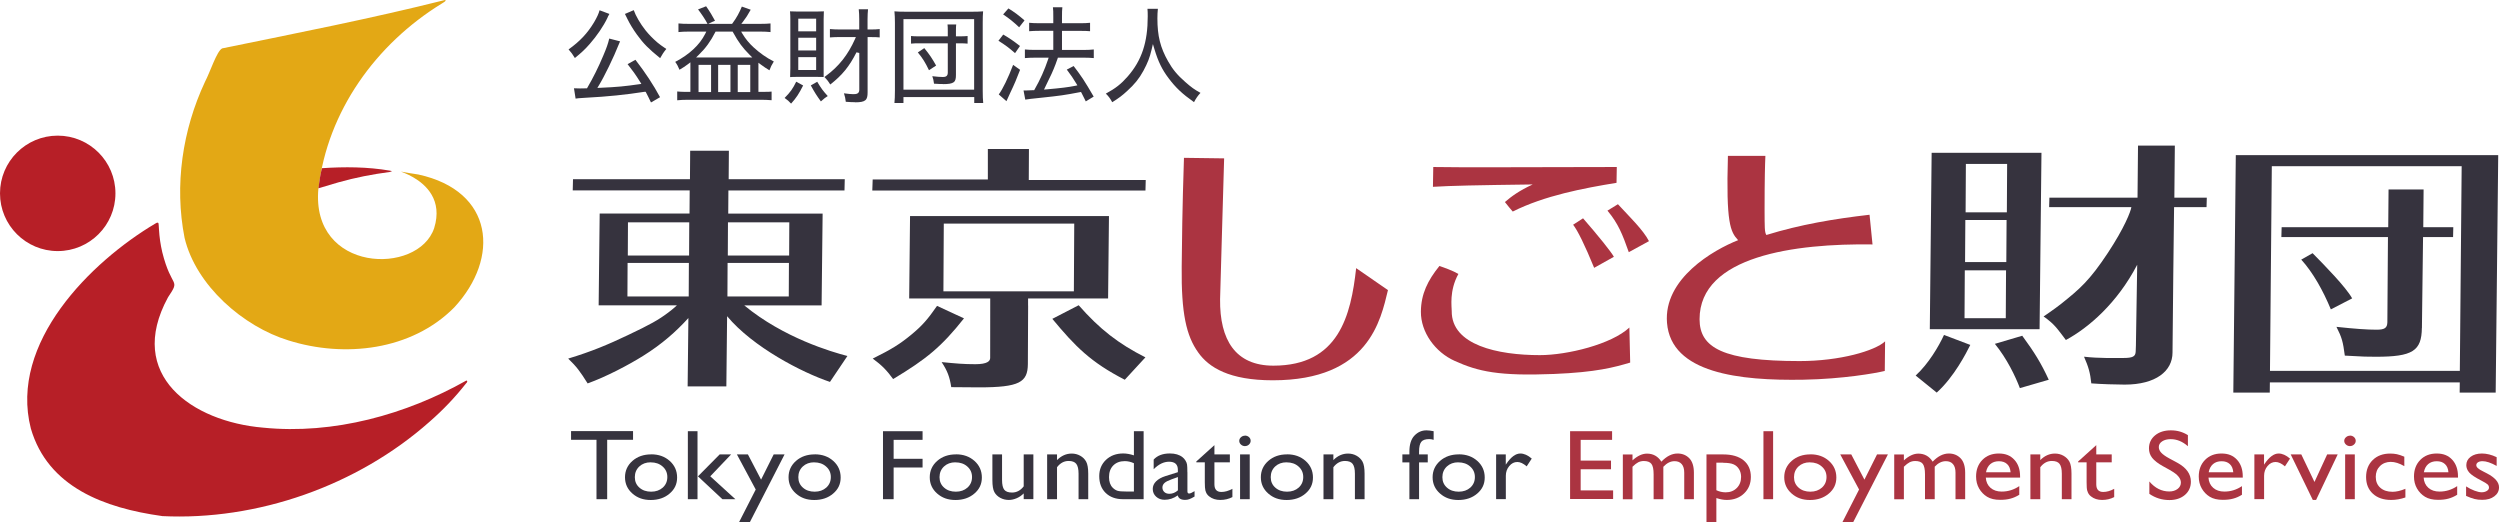 <?xml version="1.0" encoding="UTF-8"?>
<svg width="463px" height="97px" viewBox="0 0 463 97" version="1.1" xmlns="http://www.w3.org/2000/svg" xmlns:xlink="http://www.w3.org/1999/xlink">
    <title>footerID</title>
    <g id="footerID" stroke="none" fill="none" fill-rule="evenodd" stroke-width="1">
        <g id="_レイヤー_2">
            <rect id="Rectangle" x="0" y="0" width="89.86" height="96.67"></rect>
            <path d="M212.14,35.29 L161.55,35.29 L161.62,33.24 L182.95,33.24 L182.95,27.6 L190.56,27.6 L190.53,33.33 L212.19,33.33 L212.14,35.3 L212.14,35.29 Z M190.41,56.61 L190.36,67.45 C190.32,70.79 188.82,71.74 181.32,71.74 C180.3,71.74 179.67,71.74 176.17,71.7 C175.88,69.79 175.45,68.66 174.39,67.06 C177.06,67.32 178.42,67.45 180.64,67.45 C182.86,67.45 183.38,66.87 183.38,66.29 C183.38,65.94 183.39,56.61 183.39,56.61 L183.39,55.28 C183.39,55.28 168.38,55.28 168.38,55.28 L168.54,40.02 L205.38,40.02 L205.22,55.28 L190.4,55.28 L190.4,56.61 L190.41,56.61 Z M174.79,41.41 L174.72,53.95 L198.88,53.95 L198.95,41.41 L174.79,41.41 Z M208.31,70.33 C201.98,67.07 199.15,64.18 194.89,59.05 L199.77,56.53 C203.66,60.96 207.14,63.66 212.13,66.18 L208.31,70.33 Z" id="Shape" fill="#36333E" fill-rule="nonzero"></path>
            <path d="M226.71,29.32 C226.61,33.44 225.97,54.17 225.96,55.43 C225.88,62.96 228.8,67.72 235.83,67.72 C247.96,67.72 250.19,58.41 251.16,49.66 L257.05,53.73 C255.71,59.22 253.54,70.43 235.72,70.43 C227.67,70.43 223.88,68.06 221.92,65.29 C219.69,62.19 218.76,58.01 218.85,49.42 C218.89,45.1 218.96,38.65 219.27,29.23 L226.71,29.33 L226.71,29.32 Z" id="Path" fill="#AB3441" fill-rule="nonzero"></path>
            <path d="M270.09,50.74 C268.37,53.86 268.87,56.83 268.86,57.61 C268.8,63.92 277.39,65.77 285.18,65.77 C290.27,65.77 298.45,63.76 301.76,60.66 L301.91,67.15 C298.97,68.02 295.66,68.94 287.79,69.26 C277.58,69.67 273.78,68.82 269.39,66.83 C265.82,65.23 263.11,61.54 263.15,57.7 C263.18,54.44 264.42,51.93 266.58,49.26 C267.5,49.57 269.11,50.15 270.09,50.73 L270.09,50.74 Z M299.38,33.86 C293.3,34.85 286.02,36.23 280.16,39.18 C279.77,38.77 279.25,38.08 278.71,37.42 C279.88,36.4 281.38,35.29 283.86,34.16 C273.24,34.3 268.8,34.39 265.38,34.6 L265.44,30.93 C267,30.98 273.43,30.98 276.03,30.98 C279.72,30.98 296.11,30.93 299.43,30.93 L299.38,33.87 L299.38,33.86 Z" id="Shape" fill="#AB3441" fill-rule="nonzero"></path>
            <path d="M326.95,28.88 C326.88,30.34 326.8,33.25 326.8,38.92 C326.82,42.03 326.78,42.98 327.13,43.52 C333.43,41.58 339.59,40.54 346.24,39.77 L346.79,45.27 C332.44,45.06 314.76,47.4 314.76,59.12 C314.76,64.41 319.08,66.87 333.3,66.87 C340.77,66.87 347.25,64.97 349.12,63.22 L349.06,68.7 C347.35,69.12 341.29,70.19 334.01,70.32 C322.11,70.53 309.48,69.13 308.73,59.79 C308.06,51.61 317.32,46.28 321.9,44.48 C320.46,42.93 319.65,41.36 320.01,28.87 L326.94,28.87 L326.95,28.88 Z" id="Path" fill="#AB3441" fill-rule="nonzero"></path>
            <path d="M364.9,63.88 C364.15,65.38 361.91,69.8 358.68,72.71 L354.78,69.55 C357.16,67.37 359.05,64.16 360.03,62.03 L364.9,63.88 L364.9,63.88 Z M357.75,28.3 L378.08,28.3 L377.73,60.97 L357.4,60.97 L357.74,28.3 L357.75,28.3 Z M363.88,50.06 L363.83,58.93 L371.47,58.93 L371.52,50.06 L363.88,50.06 Z M363.98,40.74 L363.93,48.53 L371.57,48.53 L371.62,40.74 L363.98,40.74 Z M364.08,30.36 L364.03,39.32 L371.67,39.32 L371.72,30.36 L364.08,30.36 Z M374.52,62.18 C376.79,65.28 378,67.23 379.43,70.33 L374.08,71.88 C373.26,69.7 371.67,66.4 369.45,63.68 L374.52,62.18 L374.52,62.18 Z M395.79,49.07 C392.09,56.14 386.84,60.68 382.6,62.97 C381.39,61.37 380.67,60.29 379.34,59.26 C379.16,59.12 378.9,58.88 378.47,58.61 C378.47,58.61 380.53,57.22 381.75,56.25 C385.16,53.52 386.97,51.99 390.38,46.83 C393.44,42.19 394.6,39.2 394.73,38.36 L379.5,38.36 L379.55,36.61 L395.87,36.61 L395.96,26.97 L402.78,26.97 L402.69,36.61 L408.7,36.61 L408.65,38.36 L402.64,38.36 C402.64,38.36 402.35,61.86 402.35,65.29 C402.35,68.72 399.27,71.23 393.49,71.23 C392.14,71.23 388.93,71.14 387.31,71 C387.11,69.05 386.78,67.92 385.96,66.06 C388.65,66.38 391.87,66.3 393.16,66.3 C395.01,66.3 395.5,66.03 395.53,65.08 C395.53,64.84 395.57,64.03 395.57,64.03 L395.81,49.06 L395.79,49.07 Z" id="Shape" fill="#36333E" fill-rule="nonzero"></path>
            <path d="M414.08,28.73 L462.67,28.73 L462.2,72.71 L455.53,72.71 L455.55,70.82 L420.38,70.82 L420.36,72.71 L413.61,72.71 L414.07,28.73 L414.08,28.73 Z M420.4,68.69 L455.56,68.69 L455.9,30.78 L420.74,30.78 L420.4,68.69 L420.4,68.69 Z M448.53,60.74 C448.48,65 446.81,66.07 440.04,66.07 C438.38,66.07 437.95,66.07 434.26,65.86 C433.92,63.3 433.74,62.56 432.71,60.53 C436.09,60.9 438.43,61.06 440.15,61.06 C441.63,61.06 442.12,60.74 442.14,59.67 L442.25,43.91 L422.51,43.91 L422.56,42.08 L442.3,42.08 L442.36,35.09 L448.85,35.09 L448.79,42.08 L454.35,42.08 L454.31,43.91 L448.75,43.91 L448.54,60.74 L448.53,60.74 Z" id="Shape" fill="#36333E" fill-rule="nonzero"></path>
            <path d="M127.35,71.56 L134.52,71.56 L134.66,58.56 C139.43,64.29 148.55,69 153.71,70.73 L156.94,65.93 C154.04,65.18 145.11,62.57 137.84,56.56 L152.16,56.56 L152.35,39.56 L134.87,39.56 L134.9,35.27 L156.4,35.27 L156.45,33.19 L134.95,33.19 C134.95,33.19 134.99,27.92 134.99,27.92 L127.82,27.92 L127.78,33.19 L106.12,33.19 L106.07,35.26 L127.73,35.26 L127.7,39.55 L111.06,39.55 L110.87,56.55 L125.36,56.55 C125.36,56.55 124.85,57.07 123.74,57.9 C121.97,59.23 120.46,60.09 116.19,62.11 C112.63,63.8 109.6,65.09 105.23,66.41 C106.8,67.93 107.38,68.71 108.83,71.01 C112.32,69.75 116.39,67.6 119.07,65.93 C122.6,63.73 125.2,61.42 127.49,58.9 L127.35,71.56 L127.35,71.56 Z M127.55,54.9 L116.2,54.9 L116.23,48.69 L127.58,48.69 L127.55,54.9 Z M127.62,47.32 L116.27,47.32 L116.3,41.17 L127.65,41.17 L127.62,47.32 Z M134.82,41.17 L146.18,41.17 L146.15,47.32 L134.79,47.32 L134.82,41.17 L134.82,41.17 Z M134.72,54.9 L134.75,48.69 L146.11,48.69 L146.08,54.9 L134.72,54.9 L134.72,54.9 Z" id="Shape" fill="#36333E" fill-rule="nonzero"></path>
            <path d="M431.67,57.29 C430.26,53.87 428.36,50.45 426.19,48.08 L428.29,46.89 C430.51,49.13 434.46,53.17 435.62,55.26 L431.67,57.3 L431.67,57.29 Z" id="Path" fill="#36333E" fill-rule="nonzero"></path>
            <path d="M178.53,58.96 C174.38,64.19 171.65,66.45 165.41,70.2 C164.19,68.54 163.34,67.67 161.63,66.41 C165.15,64.67 166.67,63.71 168.74,62.01 C170.75,60.35 171.79,59.18 173.54,56.65 L178.53,58.96 L178.53,58.96 Z" id="Path" fill="#36333E" fill-rule="nonzero"></path>
            <path d="M120.56,18.97 C120.16,18.12 119.98,17.78 119.67,17.18 L119.58,17 L119.37,17 C115.93,17.54 112.42,17.9 108.67,18.09 L108.21,18.12 C107.28,18.18 106.97,18.2 106.6,18.26 L106.3,16.35 C106.65,16.37 107.01,16.38 107.42,16.38 C107.88,16.38 108,16.38 108.56,16.36 L108.71,16.36 C108.71,16.36 108.79,16.22 108.79,16.22 C109.84,14.42 110.83,12.44 111.72,10.32 C112.33,8.89 112.61,8.09 112.83,7.14 L114.84,7.66 C114.77,7.8 114.7,7.97 114.59,8.24 C113.67,10.58 111.91,14.2 110.9,15.84 L110.63,16.28 L111.15,16.26 C114.39,16.12 115.79,15.97 118.36,15.6 L118.78,15.54 L118.56,15.18 C117.68,13.77 117.19,13.1 116.23,11.88 L117.68,11.07 C119.51,13.44 121.01,15.71 122.24,18 L120.59,18.96 L120.59,18.96 L120.56,18.97 Z M122.26,10.77 C120.14,9.06 119.16,8.07 117.99,6.45 C117.27,5.46 116.66,4.46 116.19,3.5 C116.18,3.47 116.15,3.4 116.1,3.31 C116.06,3.24 116.02,3.15 115.97,3.05 C115.93,2.957 115.86,2.817 115.76,2.63 L115.74,2.58 L117.37,1.88 C117.73,2.92 118.58,4.39 119.53,5.59 C120.16,6.38 120.86,7.1 121.75,7.87 C122.23,8.26 122.48,8.45 123.4,9.07 C122.91,9.66 122.61,10.13 122.26,10.77 L122.26,10.77 L122.26,10.77 Z M106.47,10.75 C106.11,10.14 105.78,9.69 105.3,9.15 C107.39,7.66 108.81,6.15 110.02,4.13 C110.58,3.17 110.88,2.51 111.04,1.9 L112.86,2.58 C112.86,2.58 112.86,2.59 112.85,2.6 C112.81,2.69 112.79,2.73 112.75,2.79 C112.62,3 112.62,3 112.48,3.34 C111.76,4.85 110.54,6.64 109.23,8.13 C108.33,9.16 107.69,9.75 106.46,10.75 L106.46,10.75 L106.47,10.75 Z" id="Shape" fill="#36333E" fill-rule="nonzero"></path>
            <path d="M125.42,18.56 L125.42,16.94 C125.84,16.98 126.24,17.01 126.67,17.01 L127.86,17.01 L127.86,11.54 L127.42,11.88 C126.86,12.3 126.53,12.51 125.84,12.92 C125.6,12.32 125.39,11.93 125.05,11.46 C127.67,10.09 129.59,8.3 130.61,6.25 L130.81,5.85 L127.65,5.85 C126.85,5.85 126.2,5.88 125.65,5.94 L125.65,4.34 C126.19,4.4 126.79,4.42 127.65,4.42 L135.58,4.42 L135.66,4.31 C136.38,3.35 136.94,2.33 137.39,1.22 L139.03,1.8 C138.44,2.86 138.2,3.23 137.63,3.98 L137.29,4.42 L140.7,4.42 C141.67,4.42 142.23,4.39 142.7,4.34 L142.7,5.94 C142.15,5.88 141.51,5.85 140.74,5.85 L137.26,5.85 L137.51,6.27 C138.06,7.18 138.7,7.97 139.52,8.73 C140.65,9.78 141.95,10.7 143.31,11.39 C142.93,11.98 142.7,12.46 142.5,13.02 C141.84,12.62 141.51,12.4 140.9,11.95 L140.46,11.62 L140.46,17.01 L141.57,17.01 C142.2,17.01 142.57,17 142.9,16.96 L142.9,18.56 C142.24,18.51 141.66,18.48 141.06,18.48 L127.34,18.48 C126.67,18.48 126,18.51 125.44,18.57 L125.44,18.57 L125.42,18.56 Z M136.63,12.01 L136.63,17.05 L138.95,17.05 L138.95,12.01 L136.63,12.01 L136.63,12.01 Z M133,12.01 L133,17.05 L135.28,17.05 L135.28,12.01 L133,12.01 L133,12.01 Z M129.37,12.01 L129.37,17.05 L131.69,17.05 L131.69,12.01 L129.37,12.01 L129.37,12.01 Z M132.53,5.84 L132.45,5.99 C131.61,7.65 130.68,8.93 129.41,10.16 L128.92,10.64 L139.32,10.64 L138.85,10.17 C137.5,8.82 136.78,7.84 135.76,5.99 L135.68,5.85 L132.53,5.85 L132.53,5.84 Z M131.07,4.49 C130.64,3.62 129.83,2.46 129.28,1.74 L130.77,1.16 C131.42,2.07 132.02,3.08 132.42,3.85 C132.42,3.85 131.47,4.23 131.28,4.36 C131.1,4.49 131.06,4.5 131.06,4.5 L131.07,4.49 Z" id="Shape" fill="#36333E" fill-rule="nonzero"></path>
            <path d="M146.51,19.19 C146.13,18.77 145.84,18.51 145.31,18.14 C146.37,17.07 146.82,16.44 147.46,15.13 L148.74,15.83 C147.96,17.38 147.47,18.13 146.51,19.19 L146.51,19.19 L146.51,19.19 Z M158.37,18.93 C157.95,18.93 157.2,18.9 156.64,18.85 C156.58,18.27 156.48,17.83 156.3,17.28 C157.08,17.39 157.65,17.44 158.03,17.44 C158.57,17.44 159.14,17.38 159.14,16.63 L159.14,9.81 L158.62,9.69 C157.3,12.3 156.01,13.89 153.77,15.65 C153.45,15.12 153.19,14.79 152.78,14.36 L152.71,14.28 L152.66,14.28 C152.66,14.28 152.98,14.04 152.98,14.04 C155.35,12.3 157.05,10.14 158.34,7.25 L158.51,6.86 L155.51,6.86 C154.92,6.86 154.26,6.89 153.7,6.93 L153.7,5.38 C154.28,5.43 154.82,5.46 155.52,5.46 L159.13,5.46 L159.13,3.59 C159.13,2.84 159.1,2.28 159.04,1.71 L160.76,1.71 C160.71,2.24 160.67,2.78 160.67,3.59 L160.67,5.46 L161.31,5.46 C161.95,5.46 162.44,5.44 162.92,5.38 L162.92,6.93 C162.48,6.88 162.01,6.87 161.39,6.87 L160.68,6.87 L160.68,17.09 C160.68,18.51 160.36,18.95 158.36,18.95 L158.36,18.95 L158.37,18.93 Z M152.03,18.78 C151.27,17.75 150.85,17.08 150.16,15.82 L151.35,15.14 C152.07,16.35 152.42,16.83 153.3,17.79 C152.86,18.05 152.68,18.21 152.03,18.78 L152.03,18.78 L152.03,18.78 Z M146.33,14.28 C146.35,13.85 146.37,13.24 146.37,12.58 L146.37,3.65 C146.37,3 146.36,2.67 146.31,2.1 C146.8,2.13 147.26,2.14 147.76,2.14 L151.19,2.14 C151.75,2.14 152.19,2.13 152.58,2.1 C152.56,2.49 152.54,2.99 152.54,3.53 L152.54,14.26 C152.25,14.24 151.86,14.24 151.41,14.24 L147.48,14.24 C146.97,14.24 146.65,14.25 146.33,14.28 L146.33,14.28 L146.33,14.28 Z M147.84,10.58 L147.84,12.96 L151.15,12.96 L151.15,10.58 L147.84,10.58 Z M147.84,6.99 L147.84,9.35 L151.15,9.35 L151.15,6.99 L147.84,6.99 Z M147.84,3.46 L147.84,5.8 L151.15,5.8 L151.15,3.46 L147.84,3.46 Z" id="Shape" fill="#36333E" fill-rule="nonzero"></path>
            <path d="M182.08,19.07 L180.43,19.07 L180.43,17.98 L167.32,17.98 L167.32,19.07 L165.65,19.07 C165.71,18.47 165.74,17.79 165.74,16.77 L165.74,4.17 C165.74,3.4 165.71,2.76 165.65,2.1 C166.22,2.15 166.78,2.17 167.68,2.17 L180.06,2.17 C180.96,2.17 181.52,2.15 182.07,2.1 C182.02,2.72 182,3.26 182,4.17 L182,16.78 C182,17.76 182.03,18.5 182.09,19.06 L182.09,19.06 L182.08,19.07 Z M167.32,3.54 L167.32,16.61 L180.41,16.61 L180.41,3.54 L167.32,3.54 Z M174.6,15.56 C174.11,15.56 173.95,15.56 172.98,15.5 C172.9,14.89 172.83,14.56 172.66,14.11 C173.49,14.21 174.12,14.26 174.62,14.26 C175.04,14.26 175.53,14.17 175.53,13.47 L175.53,8.02 L170.29,8.02 C169.67,8.02 169.17,8.03 168.72,8.08 L168.72,6.67 C169.11,6.72 169.53,6.73 170.29,6.73 L175.53,6.73 L175.53,5.7 C175.53,5.15 175.52,4.83 175.48,4.53 L177.09,4.53 C177.05,4.82 177.04,5.14 177.04,5.7 L177.04,6.73 L177.87,6.73 C178.34,6.73 178.83,6.71 179.2,6.67 L179.2,8.08 C178.81,8.04 178.31,8.02 177.83,8.02 L177.04,8.02 L177.04,13.87 C177.04,15.21 176.74,15.58 174.6,15.58 L174.6,15.58 L174.6,15.56 Z M172.04,12.99 C171.36,11.57 170.87,10.78 169.98,9.71 L171.18,8.91 C172.17,10.13 172.59,10.76 173.37,12.14 L172.05,13 L172.05,13 L172.04,12.99 Z" id="Shape" fill="#36333E" fill-rule="nonzero"></path>
            <path d="M201.08,18.77 L200.84,18.28 C200.64,17.88 200.51,17.62 200.3,17.21 L200.2,17.03 L200,17.07 C197.11,17.62 196.44,17.72 192.84,18.1 C190.98,18.29 190.4,18.36 189.88,18.45 L189.56,16.76 C189.68,16.76 189.78,16.76 189.9,16.76 C190.22,16.76 190.7,16.74 191.38,16.7 L191.53,16.7 C191.53,16.7 191.61,16.56 191.61,16.56 C192.64,14.76 193.45,12.95 194.09,11.04 L194.21,10.68 L191.68,10.68 C190.99,10.68 190.37,10.71 189.81,10.76 L189.81,9.16 C190.34,9.22 190.94,9.24 191.7,9.24 L195.07,9.24 L195.07,5.71 L192.41,5.71 C191.8,5.71 191.22,5.73 190.6,5.78 L190.6,4.22 C191.09,4.27 191.69,4.3 192.43,4.3 L195.07,4.3 L195.07,3.15 C195.07,2.3 195.07,1.8 195,1.34 L196.75,1.34 C196.69,1.83 196.68,2.3 196.68,3.15 L196.68,4.3 L200.13,4.3 C200.81,4.3 201.34,4.28 201.88,4.22 L201.88,5.78 C201.38,5.73 200.86,5.72 200.15,5.72 L196.68,5.72 L196.68,9.25 L200.76,9.25 C201.44,9.25 202.02,9.22 202.57,9.16 L202.57,10.76 C202.06,10.71 201.45,10.68 200.78,10.68 L195.92,10.68 L195.86,10.87 C195.78,11.103 195.65,11.463 195.47,11.95 C195.07,13.01 194.52,14.23 193.74,15.77 L193.56,16.15 L193.35,16.59 L193.83,16.55 C196.57,16.31 197.86,16.15 199.14,15.89 L199.53,15.81 L199.33,15.47 C198.74,14.49 198.36,13.94 197.57,12.89 L198.84,12.23 C200.33,14.18 200.82,14.92 202.55,17.89 L201.1,18.77 L201.1,18.77 L201.08,18.77 Z M186.4,18.74 L184.97,17.49 C185.67,16.57 186.72,14.42 187.63,12.01 L188.92,12.93 C188.3,14.55 187.87,15.59 187.08,17.23 C186.84,17.723 186.633,18.177 186.46,18.59 C186.43,18.66 186.41,18.71 186.39,18.75 L186.39,18.75 L186.4,18.74 Z M187.98,9.84 C186.93,8.9 186.12,8.3 184.91,7.55 L185.8,6.4 C186.98,7.08 187.7,7.59 188.9,8.52 L187.98,9.85 L187.98,9.85 L187.98,9.84 Z M188.74,5.05 C187.77,4.12 186.88,3.4 185.78,2.67 L186.76,1.56 C187.95,2.3 188.67,2.84 189.74,3.78 L188.74,5.06 L188.74,5.06 L188.74,5.05 Z" id="Shape" fill="#36333E" fill-rule="nonzero"></path>
            <path d="M205.98,18.93 C205.63,18.27 205.3,17.82 204.8,17.34 C206.62,16.35 207.65,15.54 208.86,14.15 C211.45,11.18 212.56,7.85 212.56,3.02 C212.56,2.41 212.55,2.05 212.51,1.63 L214.44,1.63 C214.38,2.1 214.35,2.84 214.35,3.4 C214.35,6.65 214.89,8.81 216.33,11.35 C217.16,12.83 218.05,13.91 219.52,15.19 C220.61,16.15 221.21,16.59 222.33,17.2 C221.82,17.75 221.51,18.2 221.13,18.92 C218.93,17.36 217.76,16.26 216.42,14.48 C215.21,12.88 214.49,11.39 213.82,9.16 L213.52,8.16 L213.28,9.17 C212.91,10.72 212.57,11.6 211.76,13.11 C210.98,14.54 210.14,15.59 208.76,16.84 C207.83,17.7 207.22,18.16 205.98,18.93 L205.98,18.93 L205.98,18.93 Z" id="Path" fill="#36333E" fill-rule="nonzero"></path>
            <polygon id="Path" fill="#36333E" fill-rule="nonzero" points="105.77 79.84 117.24 79.84 117.24 81.45 112.45 81.45 112.45 92.45 110.47 92.45 110.47 81.45 105.76 81.45 105.76 79.84"></polygon>
            <path d="M120.6,84.14 C121.98,84.14 123.12,84.55 124.03,85.36 C124.94,86.17 125.4,87.2 125.4,88.43 C125.4,89.66 124.94,90.62 124.01,91.41 C123.09,92.2 121.92,92.6 120.52,92.6 C119.12,92.6 118.03,92.2 117.12,91.4 C116.21,90.6 115.75,89.6 115.75,88.39 C115.75,87.18 116.21,86.17 117.13,85.36 C118.05,84.55 119.21,84.15 120.6,84.15 L120.6,84.14 Z M120.51,85.62 C119.65,85.62 118.95,85.88 118.4,86.39 C117.85,86.91 117.57,87.57 117.57,88.37 C117.57,89.17 117.85,89.81 118.42,90.31 C118.98,90.81 119.71,91.06 120.59,91.06 C121.47,91.06 122.19,90.8 122.75,90.3 C123.31,89.79 123.59,89.14 123.59,88.35 C123.59,87.56 123.3,86.91 122.72,86.4 C122.14,85.88 121.4,85.63 120.52,85.63 L120.51,85.62 Z" id="Shape" fill="#36333E" fill-rule="nonzero"></path>
            <path d="M127.39,79.86 L129.18,79.86 L129.18,92.45 L127.39,92.45 L127.39,79.86 Z M133.28,84.16 L135.4,84.16 L131.54,88.21 L136.19,92.45 L133.79,92.45 L129.26,88.22 L133.28,84.16 L133.28,84.16 Z" id="Shape" fill="#36333E" fill-rule="nonzero"></path>
            <polygon id="Path" fill="#36333E" fill-rule="nonzero" points="143.29 84.16 145.3 84.16 138.89 96.67 136.89 96.67 139.96 90.66 136.47 84.15 138.51 84.15 140.95 88.83 143.29 84.15"></polygon>
            <path d="M150.89,84.14 C152.27,84.14 153.41,84.55 154.32,85.36 C155.23,86.17 155.69,87.2 155.69,88.43 C155.69,89.66 155.23,90.62 154.3,91.41 C153.38,92.2 152.21,92.6 150.81,92.6 C149.41,92.6 148.32,92.2 147.41,91.4 C146.5,90.6 146.04,89.6 146.04,88.39 C146.04,87.18 146.5,86.17 147.42,85.36 C148.34,84.55 149.5,84.15 150.89,84.15 L150.89,84.14 Z M150.79,85.62 C149.93,85.62 149.23,85.88 148.68,86.39 C148.13,86.91 147.85,87.57 147.85,88.37 C147.85,89.17 148.13,89.81 148.7,90.31 C149.26,90.81 149.99,91.06 150.87,91.06 C151.75,91.06 152.47,90.8 153.03,90.3 C153.59,89.79 153.87,89.14 153.87,88.35 C153.87,87.56 153.58,86.91 152.99,86.4 C152.41,85.88 151.67,85.63 150.79,85.63 L150.79,85.62 Z" id="Shape" fill="#36333E" fill-rule="nonzero"></path>
            <polygon id="Path" fill="#36333E" fill-rule="nonzero" points="163.53 79.86 170.86 79.86 170.86 81.46 165.5 81.46 165.5 84.97 170.86 84.97 170.86 86.58 165.5 86.58 165.5 92.45 163.53 92.45"></polygon>
            <path d="M177.04,84.14 C178.42,84.14 179.56,84.55 180.47,85.36 C181.38,86.17 181.84,87.2 181.84,88.43 C181.84,89.66 181.38,90.62 180.45,91.41 C179.53,92.2 178.36,92.6 176.96,92.6 C175.56,92.6 174.47,92.2 173.56,91.4 C172.65,90.6 172.19,89.6 172.19,88.39 C172.19,87.18 172.65,86.17 173.57,85.36 C174.49,84.55 175.65,84.15 177.04,84.15 L177.04,84.14 Z M176.94,85.62 C176.08,85.62 175.38,85.88 174.83,86.39 C174.28,86.91 174,87.57 174,88.37 C174,89.17 174.28,89.81 174.85,90.31 C175.41,90.81 176.14,91.06 177.02,91.06 C177.9,91.06 178.62,90.8 179.18,90.3 C179.74,89.79 180.02,89.14 180.02,88.35 C180.02,87.56 179.73,86.91 179.15,86.4 C178.57,85.88 177.83,85.63 176.95,85.63 L176.94,85.62 Z" id="Shape" fill="#36333E" fill-rule="nonzero"></path>
            <path d="M189.59,92.45 L189.59,91.38 C189.21,91.76 188.78,92.06 188.29,92.27 C187.8,92.48 187.32,92.59 186.83,92.59 C186.26,92.59 185.73,92.46 185.25,92.2 C184.77,91.94 184.4,91.58 184.16,91.14 C183.91,90.69 183.79,89.95 183.79,88.91 L183.79,84.16 L185.58,84.16 L185.58,88.88 C185.58,89.75 185.72,90.36 185.99,90.7 C186.26,91.04 186.74,91.22 187.42,91.22 C188.27,91.22 189,90.84 189.59,90.07 L189.59,84.15 L191.38,84.15 L191.38,92.44 L189.59,92.44 L189.59,92.45 Z" id="Path" fill="#36333E" fill-rule="nonzero"></path>
            <path d="M195.76,84.16 L195.76,85.21 C196.56,84.4 197.47,84 198.48,84 C199.04,84 199.57,84.13 200.05,84.4 C200.54,84.67 200.9,85.03 201.16,85.5 C201.41,85.97 201.54,86.7 201.54,87.71 L201.54,92.45 L199.75,92.45 L199.75,87.73 C199.75,86.88 199.61,86.28 199.33,85.91 C199.05,85.55 198.58,85.37 197.91,85.37 C197.06,85.37 196.35,85.76 195.76,86.53 L195.76,92.45 L193.93,92.45 L193.93,84.16 L195.76,84.16 L195.76,84.16 Z" id="Path" fill="#36333E" fill-rule="nonzero"></path>
            <path d="M210,79.86 L211.8,79.86 L211.8,92.45 L207.97,92.45 C206.63,92.45 205.57,92.06 204.77,91.29 C203.97,90.51 203.58,89.48 203.58,88.17 C203.58,86.95 204,85.95 204.83,85.16 C205.67,84.37 206.73,83.98 208.03,83.98 C208.63,83.98 209.29,84.1 210,84.33 L210,79.86 L210,79.86 Z M210,91.04 L210,85.79 C209.44,85.53 208.88,85.4 208.31,85.4 C207.42,85.4 206.71,85.67 206.18,86.2 C205.65,86.73 205.39,87.46 205.39,88.36 C205.39,89.21 205.62,89.87 206.08,90.33 C206.36,90.61 206.65,90.79 206.96,90.89 C207.27,90.99 207.82,91.03 208.62,91.03 L210.01,91.03 L210,91.04 Z" id="Shape" fill="#36333E" fill-rule="nonzero"></path>
            <path d="M219.91,87.46 L219.91,90.98 C219.91,91.26 220.01,91.4 220.22,91.4 C220.43,91.4 220.77,91.25 221.23,90.96 L221.23,91.96 C220.82,92.2 220.5,92.36 220.25,92.45 C220,92.54 219.75,92.58 219.48,92.58 C218.71,92.58 218.26,92.3 218.12,91.75 C217.36,92.29 216.55,92.56 215.69,92.56 C215.06,92.56 214.54,92.37 214.12,91.99 C213.7,91.61 213.49,91.13 213.49,90.55 C213.49,90.03 213.69,89.56 214.1,89.15 C214.51,88.74 215.09,88.41 215.85,88.17 L218.14,87.45 L218.14,87.01 C218.14,86.01 217.6,85.51 216.51,85.51 C215.53,85.51 214.58,85.97 213.66,86.9 L213.66,85.11 C214.35,84.36 215.35,83.98 216.66,83.98 C217.64,83.98 218.42,84.21 219.01,84.68 C219.21,84.83 219.38,85.03 219.54,85.28 C219.7,85.53 219.8,85.78 219.84,86.03 C219.88,86.28 219.9,86.75 219.9,87.45 L219.91,87.46 Z M218.15,90.81 L218.15,88.35 L216.95,88.78 C216.34,89 215.91,89.22 215.66,89.45 C215.41,89.68 215.28,89.96 215.28,90.29 C215.28,90.62 215.4,90.91 215.64,91.13 C215.88,91.35 216.19,91.45 216.57,91.45 C217.14,91.45 217.67,91.24 218.15,90.81 L218.15,90.81 Z" id="Shape" fill="#36333E" fill-rule="nonzero"></path>
            <path d="M221.55,85.47 L224.91,82.44 L224.91,84.15 L227.77,84.15 L227.77,85.63 L224.91,85.63 L224.91,89.69 C224.91,90.64 225.34,91.11 226.2,91.11 C226.84,91.11 227.52,90.92 228.24,90.53 L228.24,92.06 C227.55,92.42 226.8,92.59 225.99,92.59 C225.18,92.59 224.49,92.37 223.94,91.93 C223.77,91.8 223.63,91.65 223.52,91.49 C223.41,91.32 223.32,91.11 223.24,90.84 C223.17,90.57 223.13,90.06 223.13,89.31 L223.13,85.63 L221.56,85.63 L221.56,85.47 L221.55,85.47 Z" id="Path" fill="#36333E" fill-rule="nonzero"></path>
            <path d="M230.55,80.67 C230.84,80.67 231.1,80.76 231.31,80.95 C231.52,81.14 231.62,81.37 231.62,81.64 C231.62,81.91 231.51,82.13 231.31,82.33 C231.1,82.52 230.85,82.62 230.55,82.62 C230.28,82.62 230.03,82.52 229.82,82.33 C229.61,82.13 229.51,81.91 229.51,81.65 C229.51,81.39 229.61,81.17 229.82,80.98 C230.03,80.79 230.27,80.69 230.55,80.69 L230.55,80.67 Z M229.66,84.16 L231.45,84.16 L231.45,92.45 L229.66,92.45 L229.66,84.16 Z" id="Shape" fill="#36333E" fill-rule="nonzero"></path>
            <path d="M238.36,84.14 C239.74,84.14 240.88,84.55 241.79,85.36 C242.7,86.17 243.16,87.2 243.16,88.43 C243.16,89.66 242.7,90.62 241.77,91.41 C240.85,92.2 239.68,92.6 238.28,92.6 C236.88,92.6 235.79,92.2 234.88,91.4 C233.97,90.6 233.51,89.6 233.51,88.39 C233.51,87.18 233.97,86.17 234.89,85.36 C235.81,84.55 236.96,84.15 238.35,84.15 L238.36,84.14 Z M238.27,85.62 C237.41,85.62 236.71,85.88 236.16,86.39 C235.61,86.91 235.34,87.57 235.34,88.37 C235.34,89.17 235.62,89.81 236.19,90.31 C236.75,90.81 237.48,91.06 238.36,91.06 C239.24,91.06 239.96,90.8 240.52,90.3 C241.08,89.79 241.36,89.14 241.36,88.35 C241.36,87.56 241.07,86.91 240.49,86.4 C239.91,85.88 239.17,85.63 238.29,85.63 L238.27,85.62 Z" id="Shape" fill="#36333E" fill-rule="nonzero"></path>
            <path d="M246.94,84.16 L246.94,85.21 C247.74,84.4 248.65,84 249.66,84 C250.22,84 250.75,84.13 251.23,84.4 C251.71,84.67 252.08,85.03 252.34,85.5 C252.59,85.97 252.72,86.7 252.72,87.71 L252.72,92.45 L250.93,92.45 L250.93,87.73 C250.93,86.88 250.79,86.28 250.51,85.91 C250.23,85.55 249.76,85.37 249.09,85.37 C248.24,85.37 247.53,85.76 246.94,86.53 L246.94,92.45 L245.11,92.45 L245.11,84.16 L246.94,84.16 L246.94,84.16 Z" id="Path" fill="#36333E" fill-rule="nonzero"></path>
            <path d="M261.02,84.16 L261.02,83.66 C261.02,82.33 261.33,81.33 261.95,80.68 C262.57,80.03 263.31,79.7 264.18,79.7 C264.55,79.7 265,79.76 265.51,79.86 L265.51,81.46 C265.22,81.36 264.95,81.32 264.68,81.32 C263.98,81.32 263.49,81.49 263.22,81.83 C262.95,82.17 262.81,82.78 262.81,83.66 L262.81,84.16 L264.42,84.16 L264.42,85.64 L262.81,85.64 L262.81,92.45 L261.02,92.45 L261.02,85.64 L259.72,85.64 L259.72,84.16 L261.02,84.16 L261.02,84.16 Z" id="Path" fill="#36333E" fill-rule="nonzero"></path>
            <path d="M270.17,84.14 C271.55,84.14 272.69,84.55 273.6,85.36 C274.51,86.17 274.97,87.2 274.97,88.43 C274.97,89.66 274.51,90.62 273.58,91.41 C272.66,92.2 271.49,92.6 270.09,92.6 C268.69,92.6 267.6,92.2 266.69,91.4 C265.78,90.6 265.32,89.6 265.32,88.39 C265.32,87.18 265.78,86.17 266.7,85.36 C267.62,84.55 268.78,84.15 270.17,84.15 L270.17,84.14 Z M270.07,85.62 C269.21,85.62 268.51,85.88 267.96,86.39 C267.41,86.91 267.13,87.57 267.13,88.37 C267.13,89.17 267.41,89.81 267.98,90.31 C268.54,90.81 269.27,91.06 270.15,91.06 C271.03,91.06 271.75,90.8 272.31,90.3 C272.87,89.79 273.15,89.14 273.15,88.35 C273.15,87.56 272.86,86.91 272.28,86.4 C271.7,85.88 270.96,85.63 270.08,85.63 L270.07,85.62 Z" id="Shape" fill="#36333E" fill-rule="nonzero"></path>
            <path d="M278.87,84.16 L278.87,86.06 L278.97,85.91 C279.83,84.63 280.7,83.99 281.57,83.99 C282.24,83.99 282.95,84.3 283.68,84.93 L282.74,86.37 C282.12,85.83 281.54,85.56 281.01,85.56 C280.43,85.56 279.93,85.81 279.51,86.32 C279.09,86.82 278.88,87.42 278.88,88.11 L278.88,92.44 L277.08,92.44 L277.08,84.15 L278.88,84.15 L278.87,84.16 Z" id="Path" fill="#36333E" fill-rule="nonzero"></path>
            <polygon id="Path" fill="#AB3441" fill-rule="nonzero" points="290.77 79.86 298.56 79.86 298.56 81.46 292.74 81.46 292.74 85.3 298.36 85.3 298.36 86.91 292.74 86.91 292.74 90.82 298.75 90.82 298.75 92.42 290.78 92.42 290.78 79.85"></polygon>
            <path d="M308.05,86.43 L308.05,92.45 L306.25,92.45 L306.25,87.84 C306.25,86.92 306.12,86.28 305.85,85.92 C305.58,85.56 305.11,85.38 304.44,85.38 C304.07,85.38 303.72,85.46 303.41,85.61 C303.1,85.77 302.74,86.04 302.34,86.44 L302.34,92.46 L300.55,92.46 L300.55,84.17 L302.34,84.17 L302.34,85.26 C303.25,84.43 304.14,84.01 305.02,84.01 C306.17,84.01 307.05,84.51 307.69,85.5 C308.65,84.49 309.65,83.99 310.69,83.99 C311.57,83.99 312.29,84.29 312.86,84.87 C313.43,85.46 313.71,86.36 313.71,87.56 L313.71,92.45 L311.92,92.45 L311.92,87.54 C311.92,86.85 311.77,86.32 311.46,85.96 C311.15,85.59 310.71,85.41 310.13,85.41 C309.39,85.41 308.7,85.75 308.06,86.44 L308.05,86.43 Z" id="Path" fill="#AB3441" fill-rule="nonzero"></path>
            <path d="M316.04,96.67 L316.04,84.16 L319.17,84.16 C320.77,84.16 322.02,84.53 322.92,85.26 C323.81,85.99 324.26,87.02 324.26,88.33 C324.26,89.57 323.84,90.59 323,91.39 C322.16,92.19 321.09,92.59 319.79,92.59 C319.21,92.59 318.57,92.47 317.87,92.24 L317.87,96.67 L316.04,96.67 L316.04,96.67 Z M319.14,85.69 L317.87,85.69 L317.87,90.79 C318.42,91.05 319,91.18 319.6,91.18 C320.44,91.18 321.12,90.91 321.65,90.38 C322.18,89.85 322.45,89.16 322.45,88.32 C322.45,87.78 322.32,87.3 322.07,86.89 C321.82,86.48 321.48,86.17 321.04,85.99 C320.61,85.8 319.97,85.71 319.13,85.71 L319.14,85.69 Z" id="Shape" fill="#AB3441" fill-rule="nonzero"></path>
            <polygon id="Path" fill="#AB3441" fill-rule="nonzero" points="326.59 79.86 328.38 79.86 328.38 92.45 326.59 92.45"></polygon>
            <path d="M335.29,84.14 C336.67,84.14 337.81,84.55 338.72,85.36 C339.63,86.17 340.09,87.2 340.09,88.43 C340.09,89.66 339.63,90.62 338.7,91.41 C337.77,92.2 336.61,92.6 335.21,92.6 C333.81,92.6 332.72,92.2 331.81,91.4 C330.9,90.6 330.44,89.6 330.44,88.39 C330.44,87.18 330.9,86.17 331.82,85.36 C332.74,84.55 333.9,84.15 335.29,84.15 L335.29,84.14 Z M335.19,85.62 C334.33,85.62 333.63,85.88 333.08,86.39 C332.53,86.91 332.25,87.57 332.25,88.37 C332.25,89.17 332.53,89.81 333.1,90.31 C333.66,90.81 334.39,91.06 335.27,91.06 C336.15,91.06 336.87,90.8 337.43,90.3 C337.99,89.79 338.27,89.14 338.27,88.35 C338.27,87.56 337.98,86.91 337.39,86.4 C336.81,85.88 336.07,85.63 335.19,85.63 L335.19,85.62 Z" id="Shape" fill="#AB3441" fill-rule="nonzero"></path>
            <polygon id="Path" fill="#AB3441" fill-rule="nonzero" points="347.63 84.16 349.64 84.16 343.23 96.67 341.23 96.67 344.3 90.66 340.81 84.15 342.85 84.15 345.29 88.83 347.63 84.15"></polygon>
            <path d="M358.31,86.43 L358.31,92.45 L356.51,92.45 L356.51,87.84 C356.51,86.92 356.37,86.28 356.11,85.92 C355.84,85.56 355.37,85.38 354.7,85.38 C354.33,85.38 353.98,85.46 353.67,85.61 C353.36,85.77 353,86.04 352.6,86.44 L352.6,92.46 L350.81,92.46 L350.81,84.17 L352.6,84.17 L352.6,85.26 C353.51,84.43 354.4,84.01 355.27,84.01 C356.42,84.01 357.31,84.51 357.93,85.5 C358.89,84.49 359.89,83.99 360.93,83.99 C361.81,83.99 362.53,84.29 363.1,84.87 C363.67,85.46 363.95,86.36 363.95,87.56 L363.95,92.45 L362.16,92.45 L362.16,87.54 C362.16,86.85 362.01,86.32 361.7,85.96 C361.39,85.59 360.95,85.41 360.37,85.41 C359.63,85.41 358.94,85.75 358.3,86.44 L358.31,86.43 Z" id="Path" fill="#AB3441" fill-rule="nonzero"></path>
            <path d="M374.13,88.45 L367.77,88.45 C367.82,89.24 368.11,89.87 368.64,90.34 C369.18,90.81 369.87,91.04 370.71,91.04 C371.89,91.04 372.98,90.7 373.97,90.03 L373.97,91.63 C373.42,91.97 372.87,92.21 372.33,92.35 C371.79,92.5 371.15,92.57 370.43,92.57 C369.43,92.57 368.63,92.38 368.01,92 C367.39,91.62 366.9,91.11 366.53,90.47 C366.16,89.83 365.97,89.09 365.97,88.25 C365.97,86.99 366.36,85.96 367.14,85.17 C367.92,84.38 368.93,83.99 370.18,83.99 C371.43,83.99 372.34,84.37 373.05,85.14 C373.77,85.91 374.12,86.94 374.12,88.23 L374.12,88.44 L374.13,88.45 Z M367.81,87.46 L372.36,87.46 C372.31,86.81 372.1,86.3 371.72,85.95 C371.34,85.59 370.83,85.42 370.19,85.42 C369.55,85.42 369.02,85.6 368.61,85.95 C368.2,86.3 367.93,86.81 367.81,87.46 L367.81,87.46 Z" id="Shape" fill="#AB3441" fill-rule="nonzero"></path>
            <path d="M377.86,84.16 L377.86,85.21 C378.66,84.4 379.57,84 380.58,84 C381.14,84 381.67,84.13 382.15,84.4 C382.63,84.67 383,85.03 383.26,85.5 C383.51,85.97 383.64,86.7 383.64,87.71 L383.64,92.45 L381.85,92.45 L381.85,87.73 C381.85,86.88 381.71,86.28 381.43,85.91 C381.15,85.55 380.68,85.37 380.01,85.37 C379.16,85.37 378.45,85.76 377.86,86.53 L377.86,92.45 L376.03,92.45 L376.03,84.16 L377.86,84.16 Z" id="Path" fill="#AB3441" fill-rule="nonzero"></path>
            <path d="M384.87,85.47 L388.23,82.44 L388.23,84.15 L391.09,84.15 L391.09,85.63 L388.23,85.63 L388.23,89.69 C388.23,90.64 388.66,91.11 389.52,91.11 C390.16,91.11 390.84,90.92 391.55,90.53 L391.55,92.06 C390.86,92.42 390.11,92.59 389.3,92.59 C388.49,92.59 387.8,92.37 387.25,91.93 C387.08,91.8 386.94,91.65 386.83,91.49 C386.72,91.32 386.63,91.11 386.55,90.84 C386.47,90.57 386.44,90.06 386.44,89.31 L386.44,85.63 L384.87,85.63 L384.87,85.47 Z" id="Path" fill="#AB3441" fill-rule="nonzero"></path>
            <path d="M402.08,87.17 L400.58,86.34 C399.64,85.82 398.98,85.3 398.58,84.79 C398.18,84.28 397.99,83.7 397.99,83.04 C397.99,82.05 398.37,81.25 399.12,80.63 C399.87,80.01 400.85,79.7 402.04,79.7 C403.23,79.7 404.24,79.99 405.2,80.59 L405.2,82.64 C404.21,81.77 403.15,81.33 402.01,81.33 C401.37,81.33 400.84,81.47 400.43,81.74 C400.02,82.01 399.81,82.36 399.81,82.79 C399.81,83.17 399.96,83.52 400.27,83.85 C400.58,84.18 401.06,84.52 401.74,84.89 L403.24,85.7 C404.92,86.62 405.75,87.78 405.75,89.2 C405.75,90.21 405.38,91.03 404.65,91.66 C403.91,92.29 402.95,92.61 401.77,92.61 C400.41,92.61 399.18,92.23 398.06,91.46 L398.06,89.17 C399.12,90.41 400.35,91.02 401.75,91.02 C402.37,91.02 402.88,90.86 403.29,90.55 C403.7,90.24 403.9,89.84 403.9,89.37 C403.9,88.6 403.3,87.88 402.09,87.19 L402.08,87.17 Z" id="Path" fill="#AB3441" fill-rule="nonzero"></path>
            <path d="M415.37,88.45 L409.01,88.45 C409.06,89.24 409.35,89.87 409.88,90.34 C410.41,90.81 411.11,91.04 411.95,91.04 C413.13,91.04 414.22,90.7 415.21,90.03 L415.21,91.63 C414.66,91.97 414.12,92.21 413.57,92.35 C413.03,92.5 412.39,92.57 411.67,92.57 C410.67,92.57 409.87,92.38 409.25,92 C408.63,91.62 408.14,91.11 407.77,90.47 C407.4,89.83 407.21,89.09 407.21,88.25 C407.21,86.99 407.6,85.96 408.38,85.17 C409.16,84.38 410.17,83.99 411.42,83.99 C412.67,83.99 413.58,84.37 414.29,85.14 C415,85.91 415.36,86.94 415.36,88.23 L415.36,88.44 L415.37,88.45 Z M409.05,87.46 L413.6,87.46 C413.55,86.81 413.34,86.3 412.96,85.95 C412.58,85.59 412.07,85.42 411.43,85.42 C410.79,85.42 410.26,85.6 409.85,85.95 C409.44,86.3 409.17,86.81 409.05,87.46 L409.05,87.46 Z" id="Shape" fill="#AB3441" fill-rule="nonzero"></path>
            <path d="M419.3,84.16 L419.3,86.06 L419.4,85.91 C420.27,84.63 421.13,83.99 422,83.99 C422.67,83.99 423.38,84.3 424.11,84.93 L423.17,86.37 C422.55,85.83 421.97,85.56 421.44,85.56 C420.86,85.56 420.36,85.81 419.94,86.32 C419.52,86.82 419.31,87.42 419.31,88.11 L419.31,92.44 L417.51,92.44 L417.51,84.15 L419.31,84.15 L419.3,84.16 Z" id="Path" fill="#AB3441" fill-rule="nonzero"></path>
            <polygon id="Path" fill="#AB3441" fill-rule="nonzero" points="431 84.16 432.94 84.16 428.94 92.59 428.33 92.59 424.24 84.16 426.2 84.16 428.64 89.26 430.99 84.16"></polygon>
            <path d="M435.2,80.67 C435.5,80.67 435.75,80.76 435.96,80.95 C436.17,81.14 436.28,81.37 436.28,81.64 C436.28,81.91 436.18,82.13 435.96,82.33 C435.75,82.52 435.5,82.62 435.2,82.62 C434.93,82.62 434.68,82.52 434.47,82.33 C434.26,82.13 434.15,81.91 434.15,81.65 C434.15,81.39 434.26,81.17 434.47,80.98 C434.68,80.79 434.92,80.69 435.2,80.69 L435.2,80.67 Z M434.32,84.16 L436.11,84.16 L436.11,92.45 L434.32,92.45 L434.32,84.16 Z" id="Shape" fill="#AB3441" fill-rule="nonzero"></path>
            <path d="M445.48,90.51 L445.48,92.13 C444.58,92.44 443.7,92.59 442.85,92.59 C441.43,92.59 440.3,92.21 439.46,91.44 C438.62,90.67 438.2,89.64 438.2,88.35 C438.2,87.06 438.61,86 439.43,85.2 C440.25,84.4 441.33,84 442.66,84 C443.12,84 443.54,84.04 443.91,84.12 C444.28,84.2 444.74,84.35 445.28,84.58 L445.28,86.33 C444.37,85.8 443.53,85.54 442.76,85.54 C441.99,85.54 441.29,85.8 440.77,86.32 C440.25,86.84 439.99,87.5 439.99,88.31 C439.99,89.16 440.27,89.83 440.83,90.33 C441.39,90.83 442.15,91.08 443.1,91.08 C443.79,91.08 444.58,90.9 445.47,90.53 L445.48,90.51 Z" id="Path" fill="#AB3441" fill-rule="nonzero"></path>
            <path d="M455.22,88.45 L448.86,88.45 C448.91,89.24 449.2,89.87 449.73,90.34 C450.26,90.81 450.95,91.04 451.8,91.04 C452.98,91.04 454.07,90.7 455.07,90.03 L455.07,91.63 C454.52,91.97 453.97,92.21 453.43,92.35 C452.89,92.5 452.26,92.57 451.53,92.57 C450.53,92.57 449.73,92.38 449.11,92 C448.49,91.62 448,91.11 447.63,90.47 C447.26,89.83 447.07,89.09 447.07,88.25 C447.07,86.99 447.46,85.96 448.24,85.17 C449.02,84.38 450.03,83.99 451.28,83.99 C452.53,83.99 453.44,84.37 454.15,85.14 C454.86,85.91 455.22,86.94 455.22,88.23 L455.22,88.44 L455.22,88.45 Z M448.9,87.46 L453.45,87.46 C453.4,86.81 453.19,86.3 452.81,85.95 C452.43,85.59 451.92,85.42 451.28,85.42 C450.64,85.42 450.11,85.6 449.7,85.95 C449.29,86.3 449.02,86.81 448.9,87.46 L448.9,87.46 Z" id="Shape" fill="#AB3441" fill-rule="nonzero"></path>
            <path d="M456.72,91.85 L456.72,90.08 C457.22,90.4 457.74,90.67 458.27,90.87 C458.8,91.07 459.24,91.17 459.6,91.17 C459.96,91.17 460.29,91.09 460.56,90.92 C460.83,90.75 460.96,90.55 460.96,90.31 C460.96,90.07 460.87,89.87 460.7,89.71 C460.53,89.55 460.15,89.32 459.57,89.02 C458.42,88.43 457.66,87.93 457.3,87.51 C456.94,87.09 456.76,86.64 456.76,86.15 C456.76,85.51 457.03,84.99 457.57,84.59 C458.11,84.19 458.81,83.99 459.66,83.99 C460.51,83.99 461.45,84.22 462.38,84.67 L462.38,86.29 C461.32,85.7 460.45,85.41 459.77,85.41 C459.42,85.41 459.14,85.48 458.93,85.61 C458.72,85.75 458.61,85.92 458.61,86.15 C458.61,86.34 458.71,86.53 458.9,86.7 C459.09,86.88 459.43,87.09 459.92,87.33 L460.56,87.66 C462.07,88.44 462.82,89.3 462.82,90.25 C462.82,90.93 462.53,91.49 461.95,91.92 C461.37,92.36 460.63,92.57 459.71,92.57 C459.17,92.57 458.69,92.52 458.27,92.41 C457.85,92.3 457.32,92.11 456.69,91.83 L456.72,91.85 Z" id="Path" fill="#AB3441" fill-rule="nonzero"></path>
            <path d="M295.24,49.61 C293.52,45.4 292.16,42.65 291.34,41.62 L293.18,40.43 C295.85,43.49 298.44,46.69 298.89,47.56 L295.24,49.6 L295.24,49.61 Z" id="Path" fill="#AB3441" fill-rule="nonzero"></path>
            <path d="M301.65,46.7 C300.48,43.38 299.69,41.39 297.7,39.01 L299.64,37.82 C301.69,40.05 304.32,42.57 305.39,44.66 L301.66,46.7 L301.65,46.7 Z" id="Path" fill="#AB3441" fill-rule="nonzero"></path>
            <path d="M30,95.57 C19.38,94.09 8.87,90.24 5.71,79.35 C1.65,63.47 16.84,48.47 28.77,41.4 C29.58,40.89 29.33,41.61 29.44,42.47 C29.53,43.95 29.72,45.28 30.05,46.7 C31.77,53.63 33.52,51.47 31.11,55.07 C23.23,69.54 35.65,78.09 48.72,79.2 C61.81,80.52 75.22,76.76 86.36,70.48 C86.62,70.5 86.57,70.81 86.31,71.01 C84.28,73.59 82.08,75.9 79.55,78.11 C66.13,90 47.6,96.45 30,95.58 L30,95.57 Z" id="Path" fill="#B71F27" fill-rule="nonzero"></path>
            <path d="M58.97,34.87 C57.48,50.54 77.47,51.07 80.41,42.24 C83.65,31.82 67.77,30.88 77.49,32.32 C91.46,35.37 92.66,47.74 84.11,56.95 C76.21,64.93 63.77,66.3 53.44,63.05 C45.08,60.5 36.28,52.89 34.18,44.04 C32.27,34.31 33.79,24.08 37.96,15.16 C38.94,13.3 40.15,9.44 41.15,8.96 C54.95,6.13 68.69,3.45 82.41,-7.10542736e-15 C82.82,0.07 82.13,0.47 81.75,0.7 C69.63,8.17 60.66,20.59 58.99,34.87 L58.97,34.87 Z" id="Path" fill="#E3A815" fill-rule="nonzero"></path>
            <path d="M58.97,34.87 C59.14,33.62 59.3,32.38 59.62,31.15 C63.82,30.87 68.02,30.89 72.19,31.6 C72.33,31.62 72.46,31.66 72.6,31.69 C72.47,31.74 72.33,31.83 72.19,31.85 C68.97,32.27 65.8,32.89 62.68,33.77 C61.44,34.12 60.21,34.5 58.98,34.87 L58.97,34.87 Z" id="Path" fill="#B71F27" fill-rule="nonzero"></path>
            <circle id="Oval" fill="#B71F27" fill-rule="nonzero" cx="10.69" cy="35.81" r="10.69"></circle>
        </g>
    </g>
</svg>